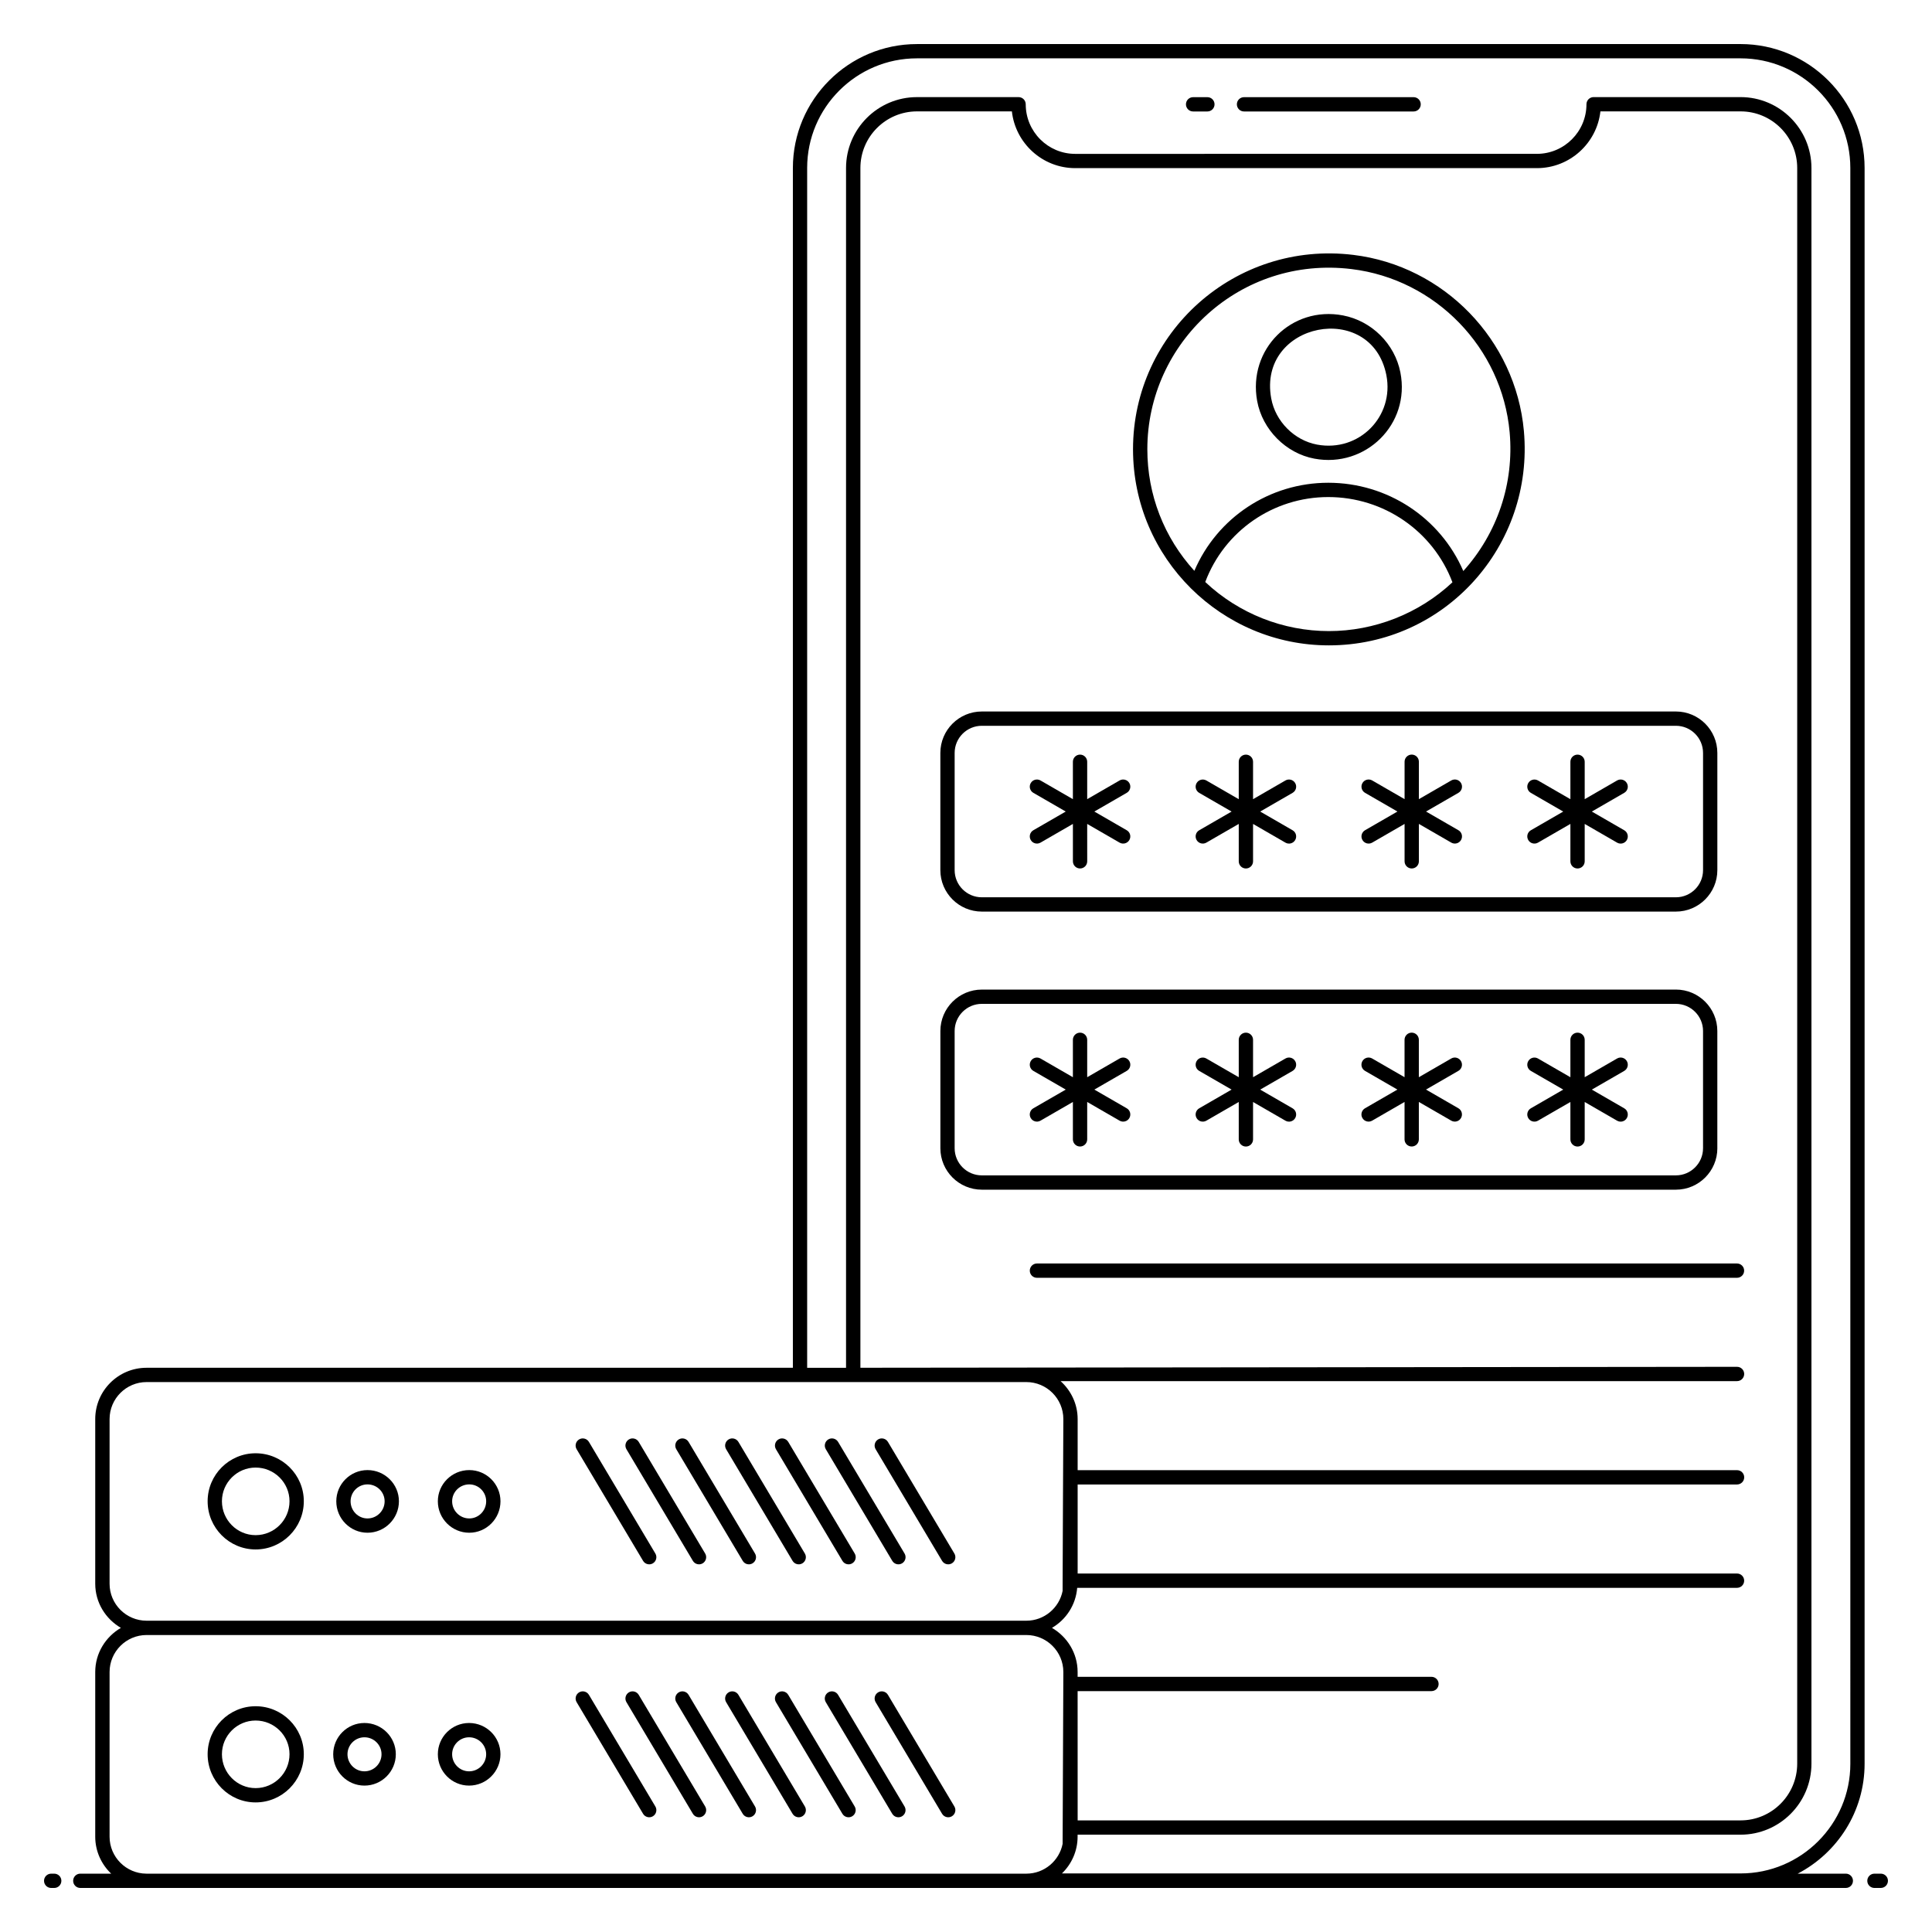 <?xml version="1.0" encoding="UTF-8"?>
<!-- Uploaded to: ICON Repo, www.svgrepo.com, Generator: ICON Repo Mixer Tools -->
<svg fill="#000000" width="800px" height="800px" version="1.1" viewBox="144 144 512 512" xmlns="http://www.w3.org/2000/svg">
 <g>
  <path d="m158.37 640.54h-0.805c-1.047 0-1.895 0.848-1.895 1.895 0 1.047 0.848 1.895 1.895 1.895h0.805c1.047 0 1.895-0.848 1.895-1.895 0-1.051-0.848-1.895-1.895-1.895z"/>
  <path d="m642.43 640.54h-1.684c-1.047 0-1.895 0.848-1.895 1.895 0 1.047 0.848 1.895 1.895 1.895l1.684-0.004c1.047 0 1.895-0.848 1.895-1.895s-0.848-1.891-1.895-1.891z"/>
  <path d="m605.27 155.68h-218.27c-18.129 0-32.879 14.73-32.879 32.844v317.95h-171.29c-7.496 0-13.594 6.098-13.594 13.59v43.633c0 5.008 2.754 9.344 6.801 11.703-4.043 2.359-6.801 6.695-6.801 11.703v43.633c0 3.856 1.633 7.324 4.223 9.801h-8.18c-1.047 0-1.895 0.848-1.895 1.895 0 1.047 0.848 1.895 1.895 1.895h467.88c1.047 0 1.895-0.848 1.895-1.895 0-1.047-0.848-1.895-1.895-1.895h-12.75c10.52-5.484 17.727-16.469 17.727-29.121v-422.9c0-18.109-14.75-32.84-32.879-32.84zm-432.23 408.02v-43.633c0-5.406 4.398-9.805 9.809-9.805h233.14c5.41 0 9.809 4.398 9.809 9.805-0.004 0.379-0.211 45.91-0.191 45.527-0.887 4.5-4.856 7.91-9.613 7.91h-233.15c-5.406 0-9.805-4.398-9.805-9.805zm256.54 28.465h93.777c1.047 0 1.895-0.848 1.895-1.895s-0.848-1.895-1.895-1.895l-93.777 0.004v-1.273c0-5.008-2.754-9.344-6.801-11.703 3.742-2.184 6.32-6.07 6.688-10.613h174.86c1.047 0 1.895-0.848 1.895-1.895s-0.848-1.895-1.895-1.895h-174.74v-23.598h174.75c1.047 0 1.895-0.848 1.895-1.895s-0.848-1.895-1.895-1.895h-174.75v-13.547c0-3.996-1.766-7.559-4.523-10.051h179.27c1.047 0 1.895-0.848 1.895-1.895 0-1.047-0.848-1.895-1.895-1.895-0.379 0 10.945-0.012-232.32 0.246v-317.95c0-8.273 6.731-15 15-15h25.145c0.941 8.449 8.113 15.039 16.789 15.039h122.35c8.695 0 15.883-6.59 16.828-15.039h37.152c8.273 0 15 6.731 15 15v422.86c0 8.293-6.731 15.043-15 15.043h-175.69zm-256.54 38.574v-43.633c0-5.41 4.398-9.809 9.809-9.809h233.14c5.41 0 9.809 4.398 9.809 9.809-0.262 62.391-0.172 40.871-0.191 45.527-0.883 4.488-4.836 7.887-9.578 7.906h-233.22c-5.391-0.023-9.77-4.41-9.77-9.801zm461.32-19.32c0 16.023-13.051 29.059-29.09 29.059l-179.84-0.004c2.547-2.473 4.144-5.914 4.144-9.738v-0.527h175.69c10.363 0 18.789-8.445 18.789-18.828v-422.86c0-10.359-8.426-18.789-18.789-18.789h-38.941c-1.047 0-1.895 0.848-1.895 1.895 0 7.25-5.898 13.145-13.145 13.145l-122.35 0.004c-7.227 0-13.105-5.898-13.105-13.145 0-1.047-0.848-1.895-1.895-1.895h-26.934c-10.363 0-18.789 8.43-18.789 18.789v317.95h-10.305v-317.96c0-16.02 13.051-29.055 29.09-29.055h218.27c16.039 0 29.09 13.035 29.09 29.055z"/>
  <path d="m518.62 169.75h-44.941c-1.047 0-1.895 0.848-1.895 1.895s0.848 1.895 1.895 1.895h44.941c1.047 0 1.895-0.848 1.895-1.895s-0.848-1.895-1.895-1.895z"/>
  <path d="m463.97 169.75h-3.785c-1.047 0-1.895 0.848-1.895 1.895s0.848 1.895 1.895 1.895h3.785c1.047 0 1.895-0.848 1.895-1.895s-0.848-1.895-1.895-1.895z"/>
  <path d="m404.19 385.58h183.94c6.055 0 10.984-4.926 10.984-10.984v-31.059c0-6.059-4.926-10.984-10.984-10.984h-183.94c-6.059 0-10.988 4.926-10.988 10.984v31.059c0 6.055 4.926 10.984 10.988 10.984zm-7.199-42.043c0-3.969 3.231-7.195 7.199-7.195h183.94c3.965 0 7.195 3.227 7.195 7.195v31.059c0 3.969-3.231 7.195-7.195 7.195h-183.94c-3.969 0-7.199-3.227-7.199-7.195z"/>
  <path d="m599.11 448.29v-31.059c0-6.059-4.926-10.984-10.984-10.984l-183.93 0.004c-6.059 0-10.988 4.926-10.988 10.984v31.059c0 6.055 4.926 10.984 10.988 10.984h183.94c6.055-0.004 10.98-4.93 10.98-10.988zm-202.12 0v-31.059c0-3.969 3.231-7.195 7.199-7.195h183.94c3.965 0 7.195 3.227 7.195 7.195v31.059c0 3.969-3.231 7.195-7.195 7.195h-183.94c-3.973 0-7.199-3.227-7.199-7.195z"/>
  <path d="m604.33 478.84h-185.53c-1.047 0-1.895 0.848-1.895 1.895s0.848 1.895 1.895 1.895h185.52c1.047 0 1.895-0.848 1.895-1.895 0.004-1.047-0.844-1.895-1.891-1.895z"/>
  <path d="m492.34 265.55c13.488 2.519 25.484-9.059 22.777-22.855-1.484-7.582-7.602-13.652-15.223-15.109-13.609-2.59-25.234 8.977-22.734 22.684 1.387 7.594 7.629 13.875 15.18 15.281zm19.062-22.125c2.133 10.895-7.195 20.473-18.367 18.398-6.039-1.125-11.039-6.156-12.148-12.234-3.691-20.219 26.586-26.148 30.516-6.164z"/>
  <path d="m496.16 315.03c30.777 0 54.426-26.422 51.684-56.84-2.18-24.109-21.188-43.727-45.203-46.641-31.332-3.805-58.379 20.562-58.379 51.508 0.004 28.938 23.562 51.973 51.898 51.973zm-32.754-16.793c5.066-13.512 18.008-22.512 32.598-22.512 14.707 0 27.773 9.027 32.906 22.59-8.938 8.359-20.746 12.93-32.75 12.93-12.039-0.004-23.848-4.609-32.754-13.008zm38.777-82.926c22.25 2.699 39.867 20.879 41.887 43.219 1.227 13.574-3.266 26.793-12.277 36.801-6.094-14.113-20.098-23.395-35.785-23.395-15.582 0-29.473 9.258-35.492 23.344-8.027-8.832-12.461-20.141-12.461-32.223-0.004-28.277 24.621-51.348 54.129-47.746z"/>
  <path d="m211.74 596.17c-7.012 0-12.715 5.703-12.715 12.715 0 7.043 5.703 12.773 12.715 12.773 7.043 0 12.773-5.731 12.773-12.773 0-7.012-5.731-12.715-12.773-12.715zm0 21.699c-4.922 0-8.926-4.031-8.926-8.984 0-4.922 4.004-8.926 8.926-8.926 4.953 0 8.984 4.004 8.984 8.926 0.004 4.953-4.031 8.984-8.984 8.984z"/>
  <path d="m211.74 554.62c7.043 0 12.773-5.731 12.773-12.773 0-7.012-5.731-12.715-12.773-12.715-7.012 0-12.715 5.703-12.715 12.715 0 7.043 5.707 12.773 12.715 12.773zm0-21.699c4.953 0 8.984 4.004 8.984 8.926 0 4.953-4.031 8.984-8.984 8.984-4.922 0-8.926-4.031-8.926-8.984 0-4.922 4.004-8.926 8.926-8.926z"/>
  <path d="m240.58 600.61c-4.566 0-8.277 3.715-8.277 8.281 0 4.582 3.715 8.312 8.277 8.312 4.586 0 8.316-3.731 8.316-8.312 0-4.566-3.731-8.281-8.316-8.281zm0 12.809c-2.477 0-4.492-2.031-4.492-4.523 0-2.477 2.016-4.496 4.492-4.496 2.496 0 4.527 2.016 4.527 4.496 0 2.492-2.031 4.523-4.527 4.523z"/>
  <path d="m268.31 600.61c-4.566 0-8.277 3.715-8.277 8.281 0 4.582 3.715 8.312 8.277 8.312 4.586 0 8.316-3.731 8.316-8.312 0-4.566-3.731-8.281-8.316-8.281zm0 12.809c-2.477 0-4.492-2.031-4.492-4.523 0-2.477 2.016-4.496 4.492-4.496 2.496 0 4.527 2.016 4.527 4.496 0 2.492-2.031 4.523-4.527 4.523z"/>
  <path d="m314.42 557.64c0.539 0.906 1.707 1.191 2.598 0.66 0.898-0.535 1.195-1.699 0.66-2.598l-17.609-29.582c-0.539-0.902-1.711-1.195-2.598-0.66-0.898 0.535-1.195 1.699-0.66 2.598z"/>
  <path d="m327.62 557.64c0.539 0.906 1.707 1.191 2.598 0.66 0.898-0.535 1.195-1.699 0.66-2.598l-17.609-29.582c-0.539-0.902-1.711-1.195-2.598-0.66-0.898 0.535-1.195 1.699-0.66 2.598z"/>
  <path d="m340.83 557.64c0.539 0.906 1.707 1.191 2.598 0.66 0.898-0.535 1.195-1.699 0.66-2.598l-17.609-29.582c-0.539-0.902-1.711-1.195-2.598-0.66-0.898 0.535-1.195 1.699-0.66 2.598z"/>
  <path d="m354.04 557.64c0.539 0.906 1.707 1.191 2.598 0.66 0.898-0.535 1.195-1.699 0.66-2.598l-17.609-29.582c-0.539-0.902-1.711-1.195-2.598-0.66-0.898 0.535-1.195 1.699-0.66 2.598z"/>
  <path d="m367.25 557.64c0.539 0.906 1.707 1.191 2.598 0.66 0.898-0.535 1.195-1.699 0.66-2.598l-17.613-29.582c-0.539-0.902-1.711-1.195-2.598-0.66-0.898 0.535-1.195 1.699-0.66 2.598z"/>
  <path d="m380.46 557.64c0.539 0.906 1.707 1.191 2.598 0.66 0.898-0.535 1.195-1.699 0.66-2.598l-17.613-29.582c-0.539-0.902-1.711-1.195-2.598-0.66-0.898 0.535-1.195 1.699-0.66 2.598z"/>
  <path d="m393.66 557.64c0.539 0.906 1.707 1.191 2.598 0.66 0.898-0.535 1.195-1.699 0.66-2.598l-17.609-29.582c-0.539-0.902-1.711-1.195-2.598-0.66-0.898 0.535-1.195 1.699-0.66 2.598z"/>
  <path d="m300.07 593.15c-0.539-0.906-1.711-1.191-2.598-0.66-0.898 0.535-1.195 1.699-0.66 2.598l17.609 29.582c0.539 0.906 1.707 1.191 2.598 0.66 0.898-0.535 1.195-1.699 0.66-2.598z"/>
  <path d="m313.27 593.15c-0.539-0.906-1.711-1.191-2.598-0.66-0.898 0.535-1.195 1.699-0.66 2.598l17.609 29.582c0.539 0.906 1.707 1.191 2.598 0.66 0.898-0.535 1.195-1.699 0.66-2.598z"/>
  <path d="m326.48 593.15c-0.539-0.906-1.711-1.191-2.598-0.66-0.898 0.535-1.195 1.699-0.66 2.598l17.609 29.582c0.539 0.906 1.707 1.191 2.598 0.66 0.898-0.535 1.195-1.699 0.66-2.598z"/>
  <path d="m339.69 593.15c-0.539-0.906-1.711-1.191-2.598-0.66-0.898 0.535-1.195 1.699-0.66 2.598l17.609 29.582c0.539 0.906 1.707 1.191 2.598 0.66 0.898-0.535 1.195-1.699 0.66-2.598z"/>
  <path d="m352.89 593.15c-0.539-0.906-1.711-1.191-2.598-0.66-0.898 0.535-1.195 1.699-0.66 2.598l17.613 29.582c0.539 0.906 1.707 1.191 2.598 0.66 0.898-0.535 1.195-1.699 0.66-2.598z"/>
  <path d="m366.1 593.15c-0.539-0.906-1.711-1.191-2.598-0.66-0.898 0.535-1.195 1.699-0.66 2.598l17.613 29.582c0.539 0.906 1.707 1.191 2.598 0.66 0.898-0.535 1.195-1.699 0.66-2.598z"/>
  <path d="m379.31 593.15c-0.539-0.906-1.711-1.191-2.598-0.66-0.898 0.535-1.195 1.699-0.66 2.598l17.609 29.582c0.539 0.906 1.707 1.191 2.598 0.66 0.898-0.535 1.195-1.699 0.66-2.598z"/>
  <path d="m549 366.61c0.516 0.902 1.676 1.219 2.586 0.695l8.586-4.957v9.914c0 1.047 0.848 1.895 1.895 1.895s1.895-0.848 1.895-1.895v-9.91l8.582 4.957c0.91 0.523 2.07 0.211 2.586-0.695 0.523-0.906 0.215-2.062-0.691-2.586l-8.582-4.957 8.582-4.957c0.906-0.523 1.219-1.68 0.691-2.586-0.523-0.91-1.684-1.215-2.586-0.695l-8.582 4.957v-9.91c0-1.047-0.848-1.895-1.895-1.895s-1.895 0.848-1.895 1.895v9.914l-8.586-4.957c-0.902-0.516-2.062-0.215-2.586 0.695-0.523 0.906-0.215 2.062 0.691 2.586l8.582 4.957-8.582 4.957c-0.906 0.512-1.215 1.672-0.691 2.578z"/>
  <path d="m505.06 366.61c0.516 0.902 1.676 1.219 2.586 0.695l8.582-4.957v9.91c0 1.047 0.848 1.895 1.895 1.895s1.895-0.848 1.895-1.895v-9.914l8.586 4.957c0.91 0.523 2.07 0.211 2.586-0.695 0.523-0.906 0.215-2.062-0.691-2.586l-8.582-4.957 8.582-4.957c0.906-0.523 1.219-1.68 0.691-2.586-0.523-0.91-1.684-1.215-2.586-0.695l-8.586 4.957v-9.914c0-1.047-0.848-1.895-1.895-1.895s-1.895 0.848-1.895 1.895v9.914l-8.582-4.957c-0.902-0.516-2.062-0.215-2.586 0.695-0.523 0.906-0.215 2.062 0.691 2.586l8.582 4.957-8.582 4.957c-0.906 0.523-1.219 1.684-0.691 2.59z"/>
  <path d="m461.11 366.61c0.516 0.902 1.676 1.219 2.586 0.695l8.586-4.957v9.914c0 1.047 0.848 1.895 1.895 1.895s1.895-0.848 1.895-1.895v-9.91l8.582 4.957c0.91 0.523 2.07 0.211 2.586-0.695 0.523-0.906 0.215-2.062-0.691-2.586l-8.582-4.957 8.582-4.957c0.906-0.523 1.219-1.68 0.691-2.586-0.523-0.91-1.684-1.215-2.586-0.695l-8.582 4.957v-9.91c0-1.047-0.848-1.895-1.895-1.895s-1.895 0.848-1.895 1.895v9.914l-8.586-4.957c-0.902-0.516-2.062-0.215-2.586 0.695-0.523 0.906-0.215 2.062 0.691 2.586l8.582 4.957-8.582 4.957c-0.906 0.512-1.215 1.672-0.691 2.578z"/>
  <path d="m417.16 366.61c0.516 0.898 1.672 1.219 2.586 0.695l8.586-4.957v9.91c0 1.047 0.848 1.895 1.895 1.895s1.895-0.848 1.895-1.895l-0.004-9.91 8.586 4.957c0.914 0.523 2.07 0.207 2.586-0.695 0.523-0.906 0.215-2.062-0.691-2.586l-8.586-4.957 8.586-4.957c0.906-0.523 1.219-1.68 0.691-2.586-0.523-0.906-1.684-1.215-2.586-0.695l-8.586 4.957v-9.91c0-1.047-0.848-1.895-1.895-1.895-1.047 0-1.895 0.848-1.895 1.895v9.91l-8.586-4.957c-0.906-0.516-2.066-0.211-2.586 0.695-0.523 0.906-0.215 2.062 0.691 2.586l8.586 4.957-8.586 4.957c-0.902 0.52-1.215 1.68-0.688 2.586z"/>
  <path d="m575.13 425.21c-0.523-0.91-1.684-1.219-2.586-0.695l-8.582 4.957v-9.91c0-1.047-0.848-1.895-1.895-1.895s-1.895 0.848-1.895 1.895v9.914l-8.586-4.957c-0.902-0.52-2.062-0.215-2.586 0.695-0.523 0.906-0.215 2.062 0.691 2.586l8.582 4.957-8.582 4.957c-0.906 0.523-1.219 1.68-0.691 2.586 0.516 0.902 1.676 1.219 2.586 0.695l8.586-4.957v9.914c0 1.047 0.848 1.895 1.895 1.895s1.895-0.848 1.895-1.895v-9.91l8.582 4.957c0.91 0.523 2.07 0.211 2.586-0.695 0.523-0.906 0.215-2.062-0.691-2.586l-8.582-4.957 8.582-4.957c0.906-0.531 1.215-1.688 0.691-2.594z"/>
  <path d="m531.18 425.21c-0.523-0.91-1.684-1.219-2.586-0.695l-8.586 4.957v-9.914c0-1.047-0.848-1.895-1.895-1.895-1.047 0-1.895 0.848-1.895 1.895v9.91l-8.582-4.957c-0.902-0.52-2.062-0.215-2.586 0.695-0.523 0.906-0.215 2.062 0.691 2.586l8.582 4.957-8.582 4.957c-0.906 0.523-1.219 1.68-0.691 2.586 0.516 0.902 1.676 1.219 2.586 0.695l8.582-4.957v9.91c0 1.047 0.848 1.895 1.895 1.895 1.047 0 1.895-0.848 1.895-1.895v-9.914l8.586 4.957c0.91 0.523 2.07 0.211 2.586-0.695 0.523-0.906 0.215-2.062-0.691-2.586l-8.582-4.957 8.582-4.957c0.906-0.516 1.219-1.672 0.691-2.578z"/>
  <path d="m487.24 425.21c-0.523-0.91-1.684-1.219-2.586-0.695l-8.582 4.957v-9.91c0-1.047-0.848-1.895-1.895-1.895s-1.895 0.848-1.895 1.895v9.914l-8.586-4.957c-0.902-0.52-2.062-0.215-2.586 0.695-0.523 0.906-0.215 2.062 0.691 2.586l8.582 4.957-8.582 4.957c-0.906 0.523-1.219 1.68-0.691 2.586 0.516 0.902 1.676 1.219 2.586 0.695l8.586-4.957v9.914c0 1.047 0.848 1.895 1.895 1.895s1.895-0.848 1.895-1.895v-9.91l8.582 4.957c0.91 0.523 2.07 0.211 2.586-0.695 0.523-0.906 0.215-2.062-0.691-2.586l-8.582-4.957 8.582-4.957c0.906-0.531 1.215-1.688 0.691-2.594z"/>
  <path d="m443.29 425.21c-0.523-0.906-1.684-1.219-2.586-0.695l-8.586 4.957v-9.91c0-1.047-0.848-1.895-1.895-1.895-1.047 0-1.895 0.848-1.895 1.895v9.91l-8.586-4.957c-0.906-0.52-2.066-0.211-2.586 0.695-0.523 0.906-0.215 2.062 0.691 2.586l8.586 4.957-8.586 4.957c-0.906 0.523-1.219 1.68-0.691 2.586 0.516 0.898 1.672 1.219 2.586 0.695l8.586-4.957v9.91c0 1.047 0.848 1.895 1.895 1.895 1.047 0 1.895-0.848 1.895-1.895v-9.91l8.586 4.957c0.914 0.523 2.07 0.207 2.586-0.695 0.523-0.906 0.215-2.062-0.691-2.586l-8.586-4.957 8.586-4.957c0.906-0.523 1.219-1.68 0.691-2.586z"/>
  <path d="m241.39 550.19c-4.559 0-8.27-3.734-8.27-8.332 0-4.559 3.711-8.27 8.27-8.27 4.59 0 8.328 3.711 8.328 8.27-0.004 4.594-3.738 8.332-8.328 8.332zm0-12.812c-2.473 0-4.481 2.008-4.481 4.481 0 2.504 2.008 4.543 4.481 4.543 2.504 0 4.539-2.039 4.539-4.543 0-2.473-2.035-4.481-4.539-4.481z"/>
  <path d="m268.36 550.19c-4.59 0-8.328-3.734-8.328-8.332 0-4.559 3.734-8.27 8.328-8.27 4.559 0 8.27 3.711 8.27 8.27 0 4.594-3.711 8.332-8.27 8.332zm0-12.812c-2.504 0-4.539 2.008-4.539 4.481 0 2.504 2.035 4.543 4.539 4.543 2.473 0 4.481-2.039 4.481-4.543 0-2.473-2.008-4.481-4.481-4.481z"/>
 </g>
</svg>